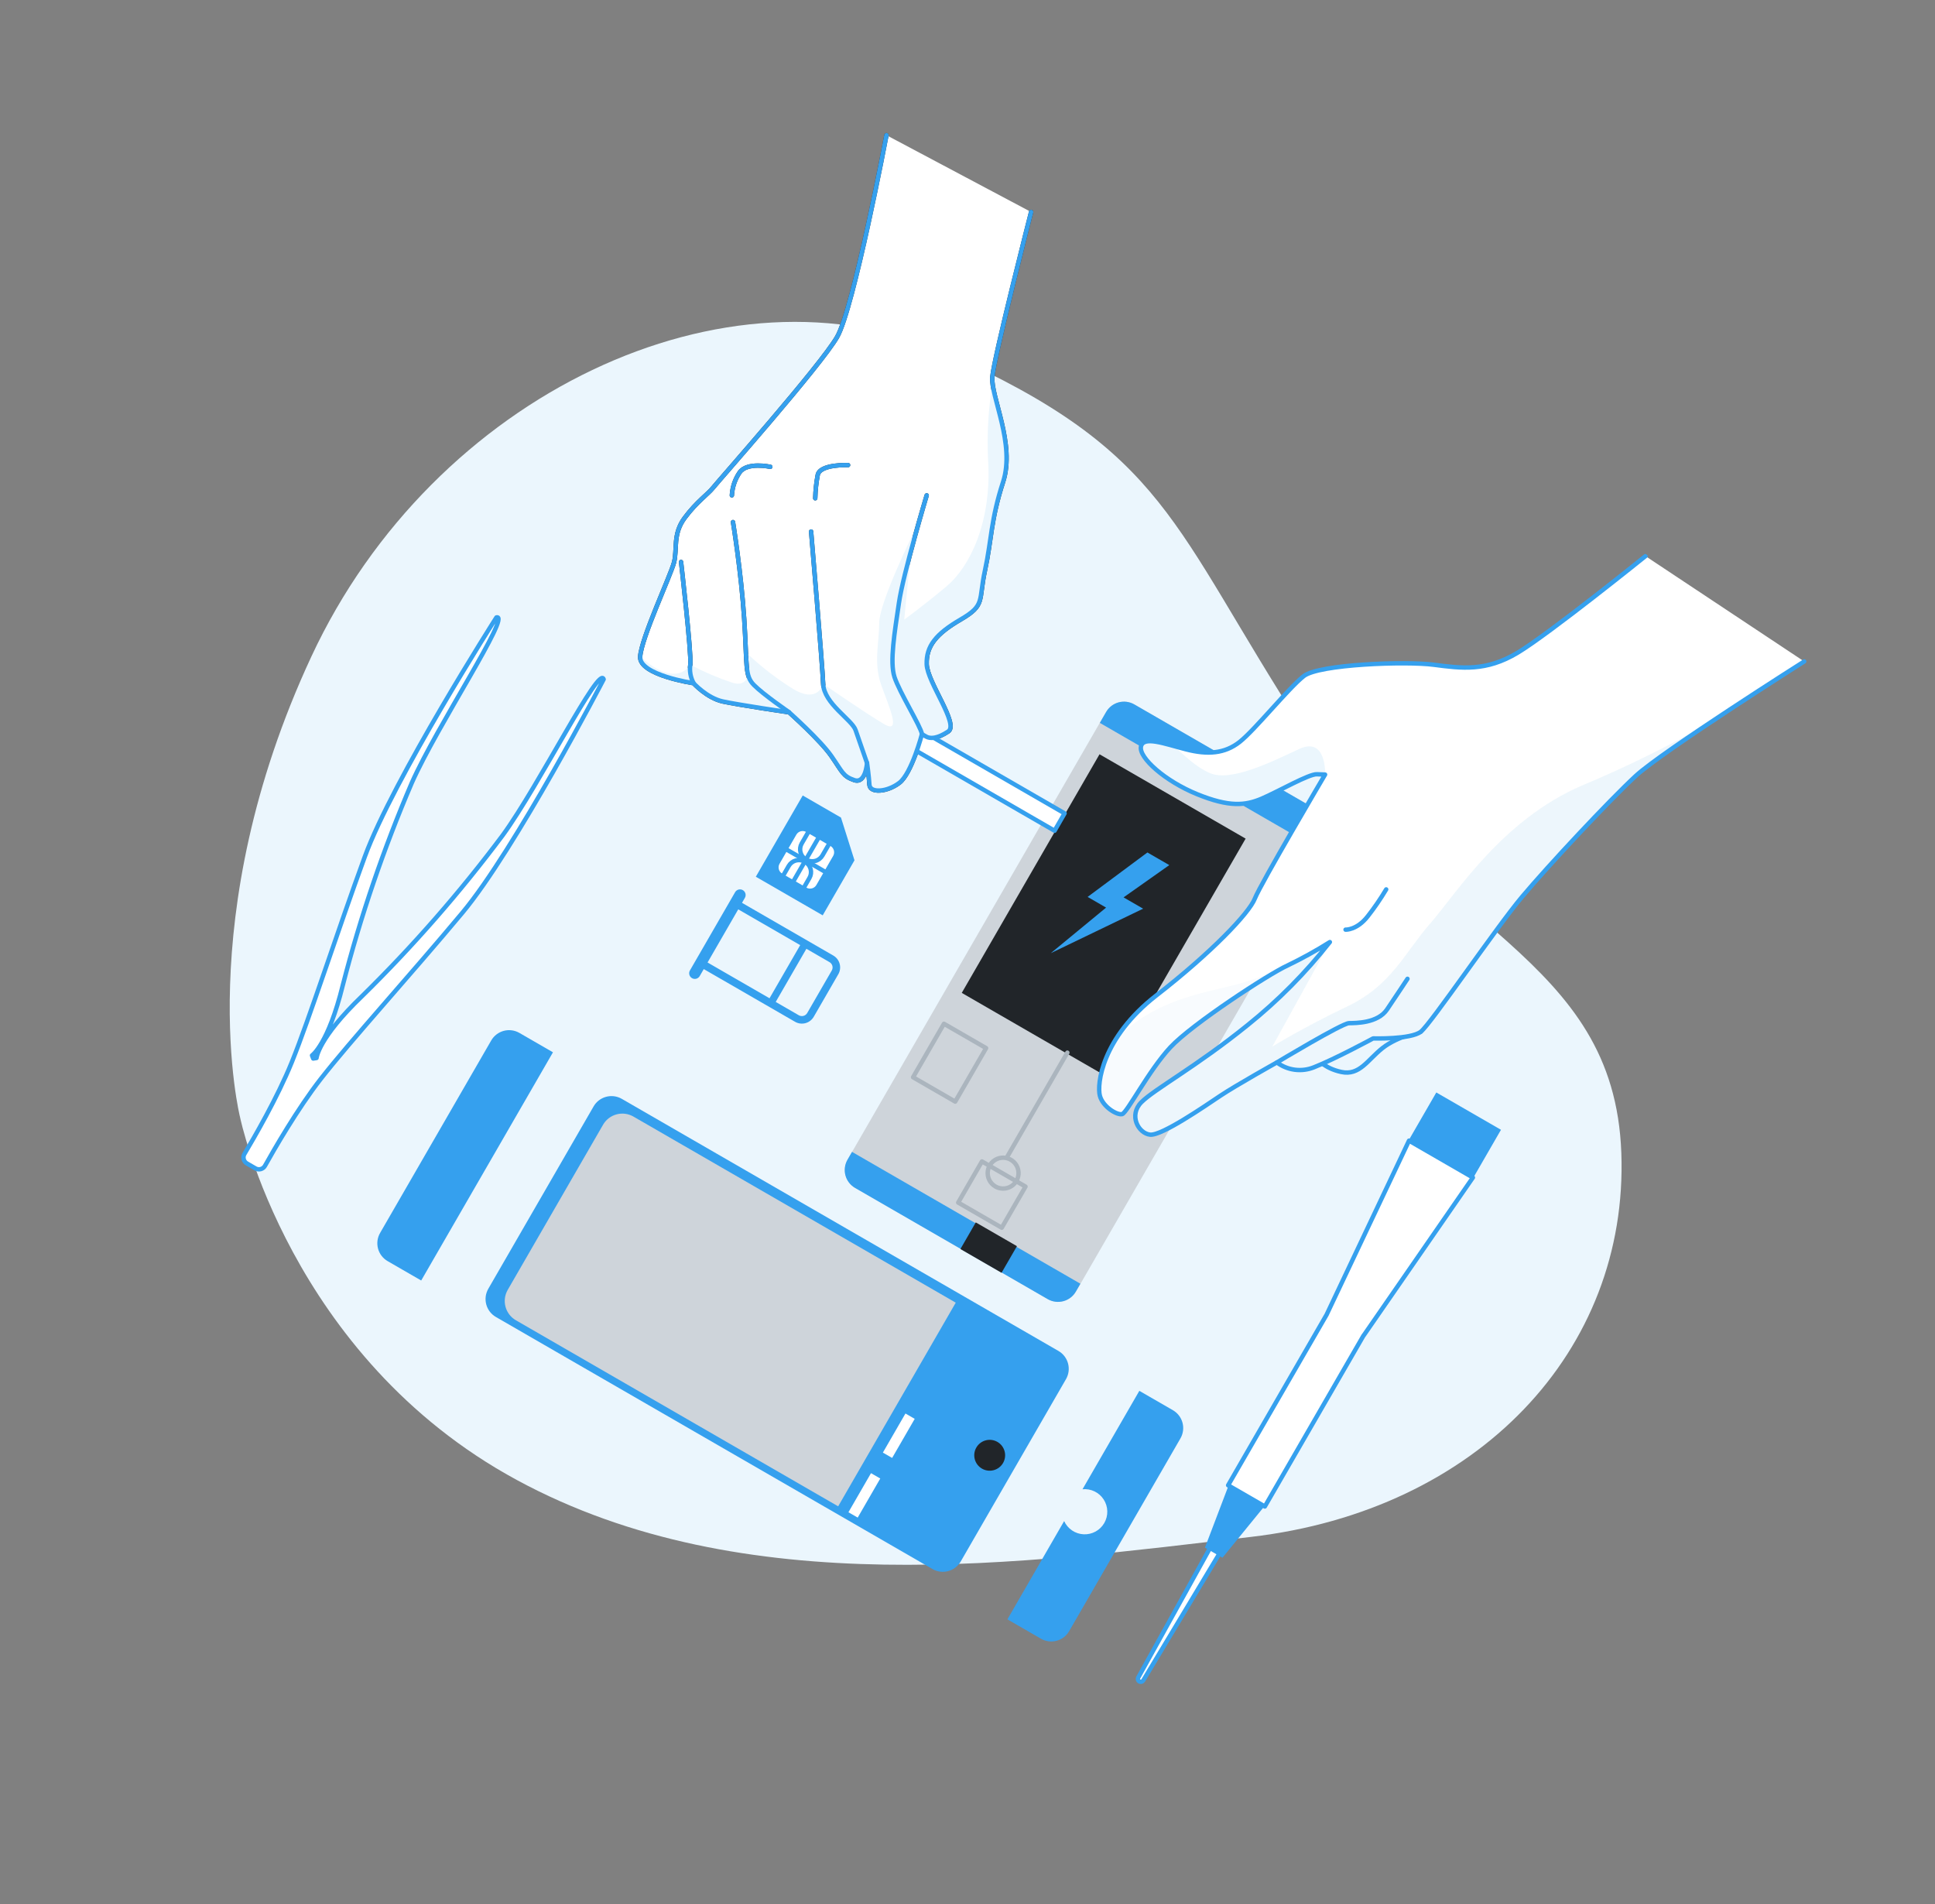 <svg width="440" height="433" viewBox="0 0 440 433" fill="none" xmlns="http://www.w3.org/2000/svg">
<rect x="0" y="0" width="440" height="433" fill="#808080" stroke="none"/>
<g clip-path="url(#clip0_3732_6493)">
<path d="M54.584 254.044C54.584 254.044 65.749 308.48 117.514 336.538C169.278 364.596 232.787 355.496 284.426 349.487C336.065 343.479 370.311 307.145 368.675 262.183C367.038 217.221 325.83 211.568 296.098 165.539C266.366 119.51 265.426 102.746 215.361 80.375C165.296 58.004 98.513 89.797 70.823 149.25C43.131 208.703 54.584 254.044 54.584 254.044Z" fill="#EBF6FD"/>
<path d="M244.681 293.674L303.449 191.886C304.747 189.638 303.976 186.763 301.728 185.465L257.933 160.18C255.685 158.882 252.81 159.652 251.512 161.9L192.744 263.688C191.447 265.936 192.217 268.811 194.466 270.109L238.261 295.394C240.509 296.692 243.384 295.922 244.681 293.674Z" fill="#CED4DA"/>
<path d="M301.735 185.469L257.933 160.18C257.398 159.872 256.809 159.672 256.197 159.591C255.585 159.511 254.964 159.552 254.368 159.712C253.773 159.872 253.214 160.148 252.725 160.525C252.237 160.901 251.827 161.369 251.519 161.904L250.09 164.38L301.997 194.349L303.427 191.873C304.049 190.799 304.221 189.522 303.904 188.322C303.587 187.122 302.807 186.096 301.735 185.469V185.469Z" fill="#35A0EE"/>
<path d="M283.243 190.698L250.022 171.518L218.695 225.778L251.916 244.958L283.243 190.698Z" fill="#212529"/>
<path d="M193.74 261.93L192.713 263.709C192.404 264.243 192.203 264.832 192.121 265.444C192.04 266.055 192.08 266.677 192.239 267.273C192.398 267.869 192.674 268.427 193.049 268.917C193.424 269.406 193.892 269.817 194.427 270.126L238.229 295.415C238.763 295.723 239.353 295.923 239.965 296.004C240.576 296.084 241.198 296.043 241.794 295.883C242.389 295.723 242.948 295.447 243.436 295.071C243.925 294.694 244.335 294.226 244.642 293.691L245.67 291.912L193.74 261.93Z" fill="#35A0EE"/>
<path d="M233.191 269.824L223.285 264.105L217.884 273.46L227.789 279.179L233.191 269.824Z" stroke="#ABB5BE" stroke-linecap="round" stroke-linejoin="round"/>
<path d="M231.137 268.516C231.484 267.915 231.645 267.224 231.6 266.532C231.554 265.839 231.304 265.175 230.882 264.624C230.459 264.074 229.882 263.661 229.225 263.437C228.568 263.214 227.859 263.191 227.188 263.37C226.517 263.55 225.915 263.924 225.457 264.446C225 264.968 224.707 265.614 224.617 266.302C224.526 266.991 224.642 267.69 224.949 268.313C225.256 268.936 225.741 269.453 226.342 269.801C226.741 270.031 227.182 270.181 227.639 270.241C228.096 270.301 228.561 270.271 229.006 270.151C229.451 270.032 229.869 269.826 230.234 269.546C230.6 269.265 230.907 268.915 231.137 268.516Z" stroke="#ABB5BE" stroke-linecap="round" stroke-linejoin="round"/>
<path d="M229.044 263.027L242.706 239.364" stroke="#ABB5BE" stroke-linecap="round" stroke-linejoin="round"/>
<path d="M224.231 238.334L214.643 232.798L207.619 244.964L217.207 250.5L224.231 238.334Z" stroke="#ABB5BE" stroke-linecap="round" stroke-linejoin="round"/>
<path d="M231.239 283.372L221.884 277.97L218.389 284.024L227.744 289.425L231.239 283.372Z" fill="#212529"/>
<path d="M265.886 196.719L260.91 193.847L247.312 203.956L251.516 206.384L238.939 216.747L259.937 206.629L255.488 204.06L265.886 196.719Z" fill="#35A0EE"/>
<path d="M118.109 234.881L125.739 239.286L95.777 291.181L88.147 286.776C87.613 286.468 87.144 286.057 86.769 285.567C86.394 285.078 86.118 284.519 85.959 283.923C85.8 283.327 85.76 282.706 85.841 282.094C85.923 281.483 86.124 280.893 86.433 280.36L111.699 236.597C112.321 235.52 113.346 234.734 114.548 234.412C115.75 234.09 117.031 234.259 118.109 234.881V234.881Z" fill="#35A0EE"/>
<path d="M266.705 320.673L259.074 316.267L246.152 338.649C247.092 338.557 248.039 338.726 248.889 339.137C249.739 339.549 250.459 340.186 250.97 340.98C251.482 341.774 251.765 342.693 251.788 343.637C251.811 344.58 251.573 345.512 251.101 346.33C250.629 347.147 249.941 347.819 249.112 348.271C248.283 348.723 247.346 348.938 246.403 348.892C245.459 348.846 244.547 348.541 243.766 348.01C242.985 347.48 242.365 346.744 241.975 345.884L229.074 368.229L236.704 372.634C237.239 372.943 237.829 373.143 238.44 373.223C239.052 373.304 239.673 373.262 240.269 373.102C240.865 372.942 241.423 372.666 241.912 372.29C242.401 371.914 242.81 371.445 243.118 370.91L268.423 327.081C269.045 326.004 269.213 324.723 268.891 323.522C268.569 322.32 267.782 321.295 266.705 320.673V320.673Z" fill="#35A0EE"/>
<path d="M240.673 307.195L141.396 249.877C139.148 248.579 136.273 249.349 134.975 251.597L111.04 293.054C109.742 295.302 110.513 298.176 112.761 299.474L212.038 356.792C214.286 358.09 217.161 357.32 218.459 355.072L242.394 313.615C243.691 311.367 242.921 308.493 240.673 307.195Z" fill="#35A0EE"/>
<path d="M144.043 253.907L217.328 296.218L190.59 342.531L117.304 300.219C116.142 299.548 115.294 298.443 114.946 297.147C114.599 295.851 114.78 294.47 115.451 293.308L137.131 255.758C137.801 254.596 138.907 253.748 140.203 253.401C141.499 253.054 142.88 253.235 144.043 253.907Z" fill="#CED4DA"/>
<path d="M223.291 333.961C224.97 334.93 227.117 334.355 228.086 332.676C229.056 330.998 228.48 328.851 226.801 327.882C225.122 326.912 222.975 327.487 222.006 329.166C221.037 330.845 221.612 332.991 223.291 333.961Z" fill="#212529"/>
<path d="M200.164 336.206L198.058 334.99L192.926 343.879L195.032 345.095L200.164 336.206Z" fill="white"/>
<path d="M207.997 322.639L205.891 321.424L200.759 330.312L202.865 331.528L207.997 322.639Z" fill="white"/>
<path d="M189.487 217.287L168.725 205.299L169.379 204.165C169.55 203.87 169.596 203.52 169.508 203.191C169.419 202.862 169.204 202.581 168.909 202.411C168.614 202.241 168.264 202.194 167.935 202.283C167.606 202.371 167.325 202.586 167.155 202.881L156.882 220.673C156.712 220.968 156.666 221.319 156.754 221.648C156.842 221.977 157.058 222.257 157.353 222.428C157.648 222.598 157.998 222.644 158.327 222.556C158.656 222.468 158.937 222.253 159.107 221.958L160.027 220.364L180.79 232.351C181.506 232.762 182.355 232.872 183.152 232.658C183.948 232.443 184.627 231.921 185.04 231.207L190.604 221.569C190.814 221.215 190.951 220.823 191.008 220.416C191.066 220.008 191.042 219.594 190.938 219.196C190.834 218.798 190.653 218.424 190.404 218.096C190.155 217.769 189.843 217.494 189.487 217.287ZM167.869 206.782L181.958 214.917L174.981 227.001L160.892 218.866L167.869 206.782ZM183.557 230.351C183.371 230.672 183.066 230.907 182.708 231.004C182.35 231.101 181.968 231.052 181.646 230.869L176.389 227.833L183.365 215.749L188.623 218.784C188.943 218.97 189.177 219.274 189.273 219.632C189.369 219.989 189.319 220.37 189.134 220.691L183.557 230.351Z" fill="#35A0EE"/>
<path d="M191.23 185.91L182.532 180.888L171.866 199.363L187.075 208.144L194.3 195.63L191.23 185.91Z" fill="#35A0EE"/>
<path d="M189.1 191.946L183.583 188.761C182.555 188.167 181.241 188.519 180.647 189.547L176.829 196.16C176.236 197.187 176.588 198.502 177.616 199.095L183.133 202.28C184.161 202.874 185.476 202.522 186.069 201.494L189.887 194.881C190.48 193.853 190.128 192.539 189.1 191.946Z" fill="white" stroke="#35A0EE" stroke-linecap="round" stroke-linejoin="round"/>
<path d="M186.138 190.483L180.274 200.639" stroke="#35A0EE" stroke-linecap="round" stroke-linejoin="round"/>
<path d="M178.627 193.046L187.77 198.325" stroke="#35A0EE" stroke-linecap="round" stroke-linejoin="round"/>
<path d="M178.019 199.219L179.35 196.913C179.704 196.3 180.288 195.852 180.972 195.669C181.656 195.486 182.386 195.582 182.999 195.936L183.081 195.983C183.695 196.338 184.144 196.921 184.328 197.606C184.513 198.291 184.419 199.021 184.066 199.636L182.688 202.023" stroke="#35A0EE" stroke-linecap="round" stroke-linejoin="round"/>
<path d="M188.347 192.223L187.016 194.528C186.659 195.141 186.074 195.588 185.389 195.77C184.703 195.953 183.974 195.856 183.359 195.501L183.278 195.454C182.974 195.279 182.708 195.045 182.494 194.767C182.28 194.489 182.124 194.171 182.033 193.832C181.942 193.493 181.919 193.14 181.965 192.792C182.01 192.444 182.124 192.109 182.3 191.805L183.678 189.418" stroke="#35A0EE" stroke-linecap="round" stroke-linejoin="round"/>
<path d="M259.066 382.351C258.919 382.264 258.812 382.124 258.767 381.96C258.722 381.795 258.742 381.62 258.823 381.47L276.358 349.831L278.583 351.115L259.958 382.125C259.868 382.272 259.724 382.377 259.558 382.42C259.391 382.462 259.215 382.437 259.066 382.351V382.351Z" fill="white" stroke="#35A0EE" stroke-miterlimit="10"/>
<path d="M334.922 267.764L320.396 259.377L301.695 298.874L301.702 298.878L279.261 337.747L287.611 342.568L310.052 303.699L310.067 303.707L334.922 267.764Z" fill="white" stroke="#35A0EE" stroke-linecap="round" stroke-linejoin="round"/>
<path d="M341.307 256.909L326.603 248.42L320.328 259.288L335.032 267.778L341.307 256.909Z" fill="#35A0EE"/>
<path d="M277.974 354.224L273.992 351.925L279.338 337.871L287.473 342.567L277.974 354.224Z" fill="#35A0EE"/>
<path d="M137.263 154.475C136.322 150.967 122.689 178.434 114.329 189.917C104.603 202.921 93.899 215.164 82.31 226.538C72.338 236.103 71.974 240.588 71.974 240.588L71.222 240.707C71.075 240.296 70.951 239.997 70.951 239.997C70.951 239.997 74.652 237.439 77.95 224.021C82.005 208.297 87.256 192.905 93.655 177.981C99.42 164.999 116.39 139.459 112.881 140.399C112.881 140.399 89.384 177.245 82.962 194.789C76.54 212.334 70.403 231.526 66.351 241.542C63.108 249.555 57.651 258.938 55.588 262.393C55.48 262.572 55.41 262.771 55.38 262.978C55.35 263.185 55.362 263.396 55.414 263.598C55.467 263.8 55.559 263.99 55.686 264.156C55.812 264.323 55.971 264.462 56.152 264.567L58.095 265.689C58.276 265.793 58.476 265.861 58.683 265.887C58.891 265.914 59.101 265.898 59.303 265.843C59.504 265.787 59.693 265.692 59.857 265.563C60.021 265.433 60.158 265.273 60.26 265.09C62.219 261.576 67.633 252.147 72.935 245.344C79.583 236.826 93.136 221.915 105.119 207.582C117.102 193.248 137.263 154.475 137.263 154.475Z" fill="white" stroke="#35A0EE" stroke-linecap="round" stroke-linejoin="round"/>
<path d="M317.227 234.139C318.539 234.305 319.784 234.502 320.779 234.674C320.492 234.761 320.185 234.858 319.864 234.967C318.098 235.565 315.865 236.515 314.087 237.915C313.206 238.609 312.433 239.36 311.718 240.068C311.657 240.127 311.598 240.187 311.539 240.245C310.885 240.892 310.282 241.489 309.663 241.993C308.336 243.072 306.997 243.676 305.113 243.273C303.111 242.844 301.778 242.069 300.951 241.415C300.558 241.104 300.278 240.819 300.095 240.609C300.28 240.466 300.525 240.277 300.817 240.053C301.504 239.527 302.451 238.812 303.491 238.053C305.587 236.525 308.009 234.859 309.457 234.187C310.094 233.891 311.231 233.765 312.668 233.781C314.079 233.796 315.693 233.945 317.227 234.139Z" fill="#F1F7FC" stroke="#6C757D"/>
<path d="M323.084 234.596C323.084 234.596 317.822 235.611 314.396 238.308C310.97 241.006 309.171 244.652 305.009 243.762C300.846 242.871 299.395 240.521 299.395 240.521C299.395 240.521 306.247 235.126 309.246 233.734C312.245 232.341 323.084 234.596 323.084 234.596Z" fill="#EBF6FD" stroke="#35A0EE" stroke-linecap="round" stroke-linejoin="round"/>
<path d="M374.169 126.455C374.169 126.455 352.23 144.144 345.076 148.436C337.922 152.727 332.411 151.997 326.032 151.161C319.653 150.325 299.901 151.04 296.464 153.74C293.026 156.441 285.321 166.019 281.887 168.712C278.454 171.405 274.572 171.655 269.684 170.395C264.796 169.134 259.947 167.274 259.441 169.779C258.934 172.284 264.894 177.613 272.218 180.596C279.542 183.579 283.198 183.189 286.927 181.595C290.655 180.001 297.676 175.94 299.476 176.06L301.313 176.132C301.313 176.132 286.625 201.023 285.338 204.332C284.05 207.641 275.399 216.683 262.959 226.345C250.519 236.006 249.406 246.583 250.099 249.167C250.792 251.752 254.062 253.64 255.173 253.342C256.284 253.045 261.219 243.419 266.13 238.149C271.041 232.879 288.559 221.444 292.781 219.542C296.083 217.949 299.294 216.173 302.398 214.221C296.907 221.2 290.639 227.53 283.714 233.089C272.011 242.553 262.506 247.662 259.543 250.636C256.58 253.611 258.876 257.734 261.521 258.016C264.167 258.298 274.014 251.499 277.511 249.158C281.008 246.818 290.351 241.596 290.351 241.596C291.541 242.487 292.941 243.058 294.416 243.251C295.89 243.444 297.39 243.255 298.77 242.7C303.597 240.812 312.232 236.13 312.232 236.13C312.232 236.13 320.809 236.396 323.092 234.601C325.374 232.805 340.115 211.058 346.116 203.917C352.118 196.775 365.938 182 371.961 176.432C377.983 170.864 410.257 150.413 410.257 150.413" fill="white"/>
<path d="M286.934 181.6C290.658 180.013 297.683 175.944 299.483 176.064L301.32 176.136C301.32 176.136 301.718 167.38 295.4 170.326C289.082 173.272 279.842 177.871 275.11 175.791C271.824 174.359 269.465 171.87 266.853 169.63C263.072 168.574 259.86 167.768 259.448 169.783C258.929 172.291 264.901 177.617 272.225 180.6C279.55 183.583 283.206 183.193 286.934 181.6Z" fill="#EBF6FD"/>
<path d="M253.617 236.53C249.95 242.488 249.636 247.536 250.084 249.209C250.777 251.793 254.047 253.681 255.158 253.384C256.269 253.086 261.204 243.46 266.115 238.19C271.026 232.92 288.544 221.485 292.766 219.584C296.069 217.991 299.279 216.214 302.383 214.263C302.383 214.263 291.056 221.245 281.699 223.751C273.407 225.972 262.571 227.238 253.617 236.53Z" fill="#F1F7FC"/>
<path d="M389.361 164C379.839 169.481 369.978 174.353 359.84 178.588C341.471 186.428 330.992 203.448 325.229 210.006C319.465 216.563 316.458 224.049 306.456 228.822C296.453 233.594 289.284 238.015 289.284 238.015L302.401 214.233C296.91 221.211 290.641 227.541 283.717 233.1C272.014 242.565 262.509 247.673 259.546 250.648C256.583 253.623 258.879 257.746 261.524 258.027C264.17 258.309 274.017 251.51 277.514 249.17C281.011 246.83 290.35 241.596 290.35 241.596C291.541 242.487 292.941 243.058 294.415 243.251C295.89 243.444 297.389 243.255 298.769 242.7C303.597 240.812 312.232 236.13 312.232 236.13C312.232 236.13 320.809 236.396 323.091 234.601C325.374 232.805 340.114 211.058 346.116 203.917C352.118 196.775 365.938 182 371.96 176.432C374.75 173.861 382.16 168.818 389.329 164.14L389.361 164Z" fill="#F1F7FC"/>
<path opacity="0.5" d="M253.617 236.53C249.95 242.488 249.636 247.536 250.084 249.209C250.777 251.793 254.047 253.681 255.158 253.384C256.269 253.086 261.204 243.46 266.115 238.19C271.026 232.92 288.544 221.485 292.766 219.584C296.069 217.991 299.279 216.214 302.383 214.263C302.383 214.263 291.056 221.245 281.699 223.751C273.407 225.972 262.571 227.238 253.617 236.53Z" fill="white"/>
<path opacity="0.5" d="M389.361 164C379.839 169.481 369.978 174.353 359.84 178.588C341.471 186.428 330.992 203.448 325.229 210.006C319.465 216.563 316.458 224.049 306.456 228.822C296.453 233.594 289.284 238.015 289.284 238.015L302.401 214.233C296.91 221.211 290.641 227.541 283.717 233.1C272.014 242.565 262.509 247.673 259.546 250.648C256.583 253.623 258.879 257.746 261.524 258.027C264.17 258.309 274.017 251.51 277.514 249.17C281.011 246.83 290.35 241.596 290.35 241.596C291.541 242.487 292.941 243.058 294.415 243.251C295.89 243.444 297.389 243.255 298.769 242.7C303.597 240.812 312.232 236.13 312.232 236.13C312.232 236.13 320.809 236.396 323.091 234.601C325.374 232.805 340.114 211.058 346.116 203.917C352.118 196.775 365.938 182 371.96 176.432C374.75 173.861 382.16 168.818 389.329 164.14L389.361 164Z" fill="#EBF6FD"/>
<path d="M374.169 126.455C374.169 126.455 352.23 144.144 345.076 148.436C337.922 152.727 332.411 151.997 326.032 151.161C319.653 150.325 299.901 151.04 296.464 153.74C293.026 156.441 285.321 166.019 281.887 168.712C278.454 171.405 274.572 171.655 269.684 170.395C264.796 169.134 259.947 167.274 259.441 169.779C258.934 172.284 264.894 177.613 272.218 180.596C279.542 183.579 283.198 183.189 286.927 181.595C290.655 180.001 297.676 175.94 299.476 176.06L301.313 176.132C301.313 176.132 286.625 201.023 285.338 204.332C284.05 207.641 275.399 216.683 262.959 226.345C250.519 236.006 249.406 246.583 250.099 249.167C250.792 251.752 254.062 253.64 255.173 253.342C256.284 253.045 261.219 243.419 266.13 238.149C271.041 232.879 288.559 221.444 292.781 219.542C296.083 217.949 299.294 216.173 302.398 214.221C296.907 221.2 290.639 227.53 283.714 233.089C272.011 242.553 262.506 247.662 259.543 250.636C256.58 253.611 258.876 257.734 261.521 258.016C264.167 258.298 274.014 251.499 277.511 249.158C281.008 246.818 290.351 241.596 290.351 241.596C291.541 242.487 292.941 243.058 294.416 243.251C295.89 243.444 297.39 243.255 298.77 242.7C303.597 240.812 312.232 236.13 312.232 236.13C312.232 236.13 320.809 236.396 323.092 234.601C325.374 232.805 340.115 211.058 346.116 203.917C352.118 196.775 365.938 182 371.961 176.432C377.983 170.864 410.257 150.413 410.257 150.413" stroke="#35A0EE" stroke-linecap="round" stroke-linejoin="round"/>
<path d="M305.966 211.398C305.966 211.398 308.516 211.555 311.004 208.376C312.534 206.423 313.938 204.374 315.207 202.243" stroke="#35A0EE" stroke-linecap="round" stroke-linejoin="round"/>
<path d="M290.35 241.596C290.35 241.596 305.161 232.69 306.74 232.663C308.318 232.635 313.271 232.687 315.396 229.555C317.521 226.422 320.049 222.574 320.049 222.574" stroke="#35A0EE" stroke-linecap="round" stroke-linejoin="round"/>
<path d="M234.466 48.209C234.466 48.209 226.009 81.284 225.645 85.749C225.282 90.215 230.903 100.943 228.086 109.607C225.269 118.27 225.483 122.763 223.975 129.691C222.466 136.619 224.112 137.57 218.468 140.855C212.824 144.14 210.598 146.918 210.719 151.04C210.84 155.163 218.134 164.672 215.61 166.339C213.086 168.005 211.512 168.025 210.578 167.486L209.643 166.946C209.643 166.946 207.294 175.88 204.5 178.013C201.706 180.146 197.824 180.396 197.703 178.448C197.582 176.5 197.155 173.456 197.155 173.456C197.155 173.456 196.862 178.279 194.256 177.397C191.651 176.516 191.579 175.545 189.017 171.881C186.455 168.218 179.445 161.986 179.445 161.986C179.445 161.986 167.947 160.29 164.346 159.506C160.745 158.721 157.698 155.351 157.698 155.351C157.698 155.351 145.336 153.522 145.568 149.337C145.8 145.151 152.486 130.882 153.266 127.903C154.047 124.924 152.927 121.47 155.693 117.758C158.458 114.047 160.978 112.388 162.157 110.894C163.336 109.4 186.564 83.193 190.344 76.647C194.123 70.1 201.572 30.74 201.572 30.74" fill="white"/>
<path d="M234.466 48.209C234.466 48.209 226.009 81.284 225.645 85.749C225.282 90.215 230.903 100.943 228.086 109.607C225.269 118.27 225.483 122.763 223.975 129.691C222.466 136.619 224.112 137.57 218.468 140.855C212.824 144.14 210.598 146.918 210.719 151.04C210.84 155.163 218.134 164.672 215.61 166.339C213.086 168.005 211.512 168.025 210.578 167.486L209.643 166.946C209.643 166.946 207.294 175.88 204.5 178.013C201.706 180.146 197.824 180.396 197.703 178.448C197.582 176.5 197.155 173.456 197.155 173.456C197.155 173.456 196.862 178.279 194.256 177.397C191.651 176.516 191.579 175.545 189.017 171.881C186.455 168.218 179.445 161.986 179.445 161.986C179.445 161.986 167.947 160.29 164.346 159.506C160.745 158.721 157.698 155.351 157.698 155.351C157.698 155.351 145.336 153.522 145.568 149.337C145.8 145.151 152.486 130.882 153.266 127.903C154.047 124.924 152.927 121.47 155.693 117.758C158.458 114.047 160.978 112.388 162.157 110.894C163.336 109.4 186.564 83.193 190.344 76.647C194.123 70.1 201.572 30.74 201.572 30.74" stroke="#263238" stroke-linecap="round" stroke-linejoin="round"/>
<path d="M210.719 112.647C210.719 112.647 205.378 130.46 204.414 137.08C203.449 143.699 202.27 150.502 203.398 153.96C204.526 157.418 209.383 165.205 209.641 166.916" stroke="#263238" stroke-linecap="round" stroke-linejoin="round"/>
<path d="M184.437 120.871C184.437 120.871 186.995 151.014 187.179 155.509C187.362 160.003 193.715 163.641 194.54 165.996L197.118 173.416" stroke="#263238" stroke-linecap="round" stroke-linejoin="round"/>
<path d="M166.675 118.721C166.675 118.721 168.537 130.087 169.227 140.775C169.918 151.464 169.31 153.614 171.443 155.775C173.577 157.936 179.421 161.942 179.421 161.942" stroke="#263238" stroke-linecap="round" stroke-linejoin="round"/>
<path d="M154.865 127.788C154.865 127.788 157.253 148.501 156.971 151.146C156.759 152.573 157.013 154.03 157.697 155.301" stroke="#263238" stroke-linecap="round" stroke-linejoin="round"/>
<path d="M192.846 105.758C192.846 105.758 186.447 105.504 185.941 108.009C185.61 109.754 185.422 111.523 185.378 113.299" stroke="#263238" stroke-linecap="round" stroke-linejoin="round"/>
<path d="M175.158 106.152C175.158 106.152 169.9 104.985 168.184 107.425C167.132 108.97 166.521 110.774 166.418 112.642" stroke="#263238" stroke-linecap="round" stroke-linejoin="round"/>
<path d="M242.079 184.952L207.517 164.997L205.235 168.948L239.798 188.903L242.079 184.952Z" fill="white" stroke="#35A0EE" stroke-linecap="round" stroke-linejoin="round"/>
<path d="M166.38 155.194C163.137 154.106 159.988 152.757 156.962 151.161C156.962 151.161 153.894 156.852 145.58 149.264C145.327 153.487 157.709 155.279 157.709 155.279C157.709 155.279 160.778 158.612 164.357 159.433C167.937 160.255 179.456 161.914 179.456 161.914C179.456 161.914 186.467 168.146 189.029 171.809C191.59 175.473 191.655 176.439 194.268 177.325C196.881 178.211 197.166 173.384 197.166 173.384C197.166 173.384 197.589 176.436 197.715 178.376C197.84 180.317 201.692 180.05 204.511 177.941C207.331 175.832 209.655 166.874 209.655 166.874L210.589 167.414C211.524 167.953 213.123 167.888 215.622 166.266C218.12 164.645 210.845 155.087 210.731 150.968C210.617 146.85 212.832 144.076 218.48 140.783C224.128 137.49 222.485 136.552 223.986 129.619C225.487 122.687 225.276 118.206 228.097 109.535C230.646 101.695 226.27 92.15 225.694 87.102C224.743 92.834 224.401 98.65 224.673 104.454C225.607 118.832 220.391 128.996 215.281 133.292C210.171 137.587 205.611 140.895 205.611 140.895L207.519 121.614C207.519 121.614 199.944 137.011 199.926 141.616C199.907 146.221 198.611 150.742 200.362 155.707C202.113 160.671 205.057 166.978 201.105 164.696C197.152 162.414 187.201 155.521 187.201 155.521C187.201 155.521 186.045 159.955 180.602 156.812C176.826 154.506 173.303 151.809 170.091 148.767C170.091 148.767 171.895 157.064 166.38 155.194Z" fill="#EBF6FD"/>
<path d="M234.466 48.209C234.466 48.209 226.009 81.284 225.645 85.749C225.282 90.215 230.903 100.943 228.086 109.607C225.269 118.27 225.483 122.763 223.975 129.691C222.466 136.619 224.112 137.57 218.468 140.855C212.824 144.14 210.598 146.918 210.719 151.04C210.84 155.163 218.134 164.672 215.61 166.339C213.086 168.005 211.512 168.025 210.578 167.486L209.643 166.946C209.643 166.946 207.294 175.88 204.5 178.013C201.706 180.146 197.824 180.396 197.703 178.448C197.582 176.5 197.155 173.456 197.155 173.456C197.155 173.456 196.862 178.279 194.256 177.397C191.651 176.516 191.579 175.545 189.017 171.881C186.455 168.218 179.445 161.986 179.445 161.986C179.445 161.986 167.947 160.29 164.346 159.506C160.745 158.721 157.698 155.351 157.698 155.351C157.698 155.351 145.336 153.522 145.568 149.337C145.8 145.151 152.486 130.882 153.266 127.903C154.047 124.924 152.927 121.47 155.693 117.758C158.458 114.047 160.978 112.388 162.157 110.894C163.336 109.4 186.564 83.193 190.344 76.647C194.123 70.1 201.572 30.74 201.572 30.74" stroke="#35A0EE" stroke-linecap="round" stroke-linejoin="round"/>
<path d="M210.719 112.647C210.719 112.647 205.378 130.46 204.414 137.08C203.449 143.699 202.27 150.502 203.398 153.96C204.526 157.418 209.383 165.205 209.641 166.916" stroke="#35A0EE" stroke-linecap="round" stroke-linejoin="round"/>
<path d="M184.437 120.871C184.437 120.871 186.995 151.014 187.179 155.509C187.362 160.003 193.715 163.641 194.54 165.996L197.118 173.416" stroke="#35A0EE" stroke-linecap="round" stroke-linejoin="round"/>
<path d="M166.675 118.721C166.675 118.721 168.537 130.087 169.227 140.775C169.918 151.464 169.31 153.614 171.443 155.775C173.577 157.936 179.421 161.942 179.421 161.942" stroke="#35A0EE" stroke-linecap="round" stroke-linejoin="round"/>
<path d="M154.865 127.788C154.865 127.788 157.253 148.501 156.971 151.146C156.759 152.573 157.013 154.03 157.697 155.301" stroke="#35A0EE" stroke-linecap="round" stroke-linejoin="round"/>
<path d="M192.846 105.758C192.846 105.758 186.447 105.504 185.941 108.009C185.61 109.754 185.422 111.523 185.378 113.299" stroke="#35A0EE" stroke-linecap="round" stroke-linejoin="round"/>
<path d="M175.158 106.152C175.158 106.152 169.9 104.985 168.184 107.425C167.132 108.97 166.521 110.774 166.418 112.642" stroke="#35A0EE" stroke-linecap="round" stroke-linejoin="round"/>
</g>
<defs>
<clipPath id="clip0_3732_6493">
<rect width="327.249" height="310.728" fill="white" transform="translate(156.284 0.164) rotate(30)"/>
</clipPath>
</defs>
</svg>
